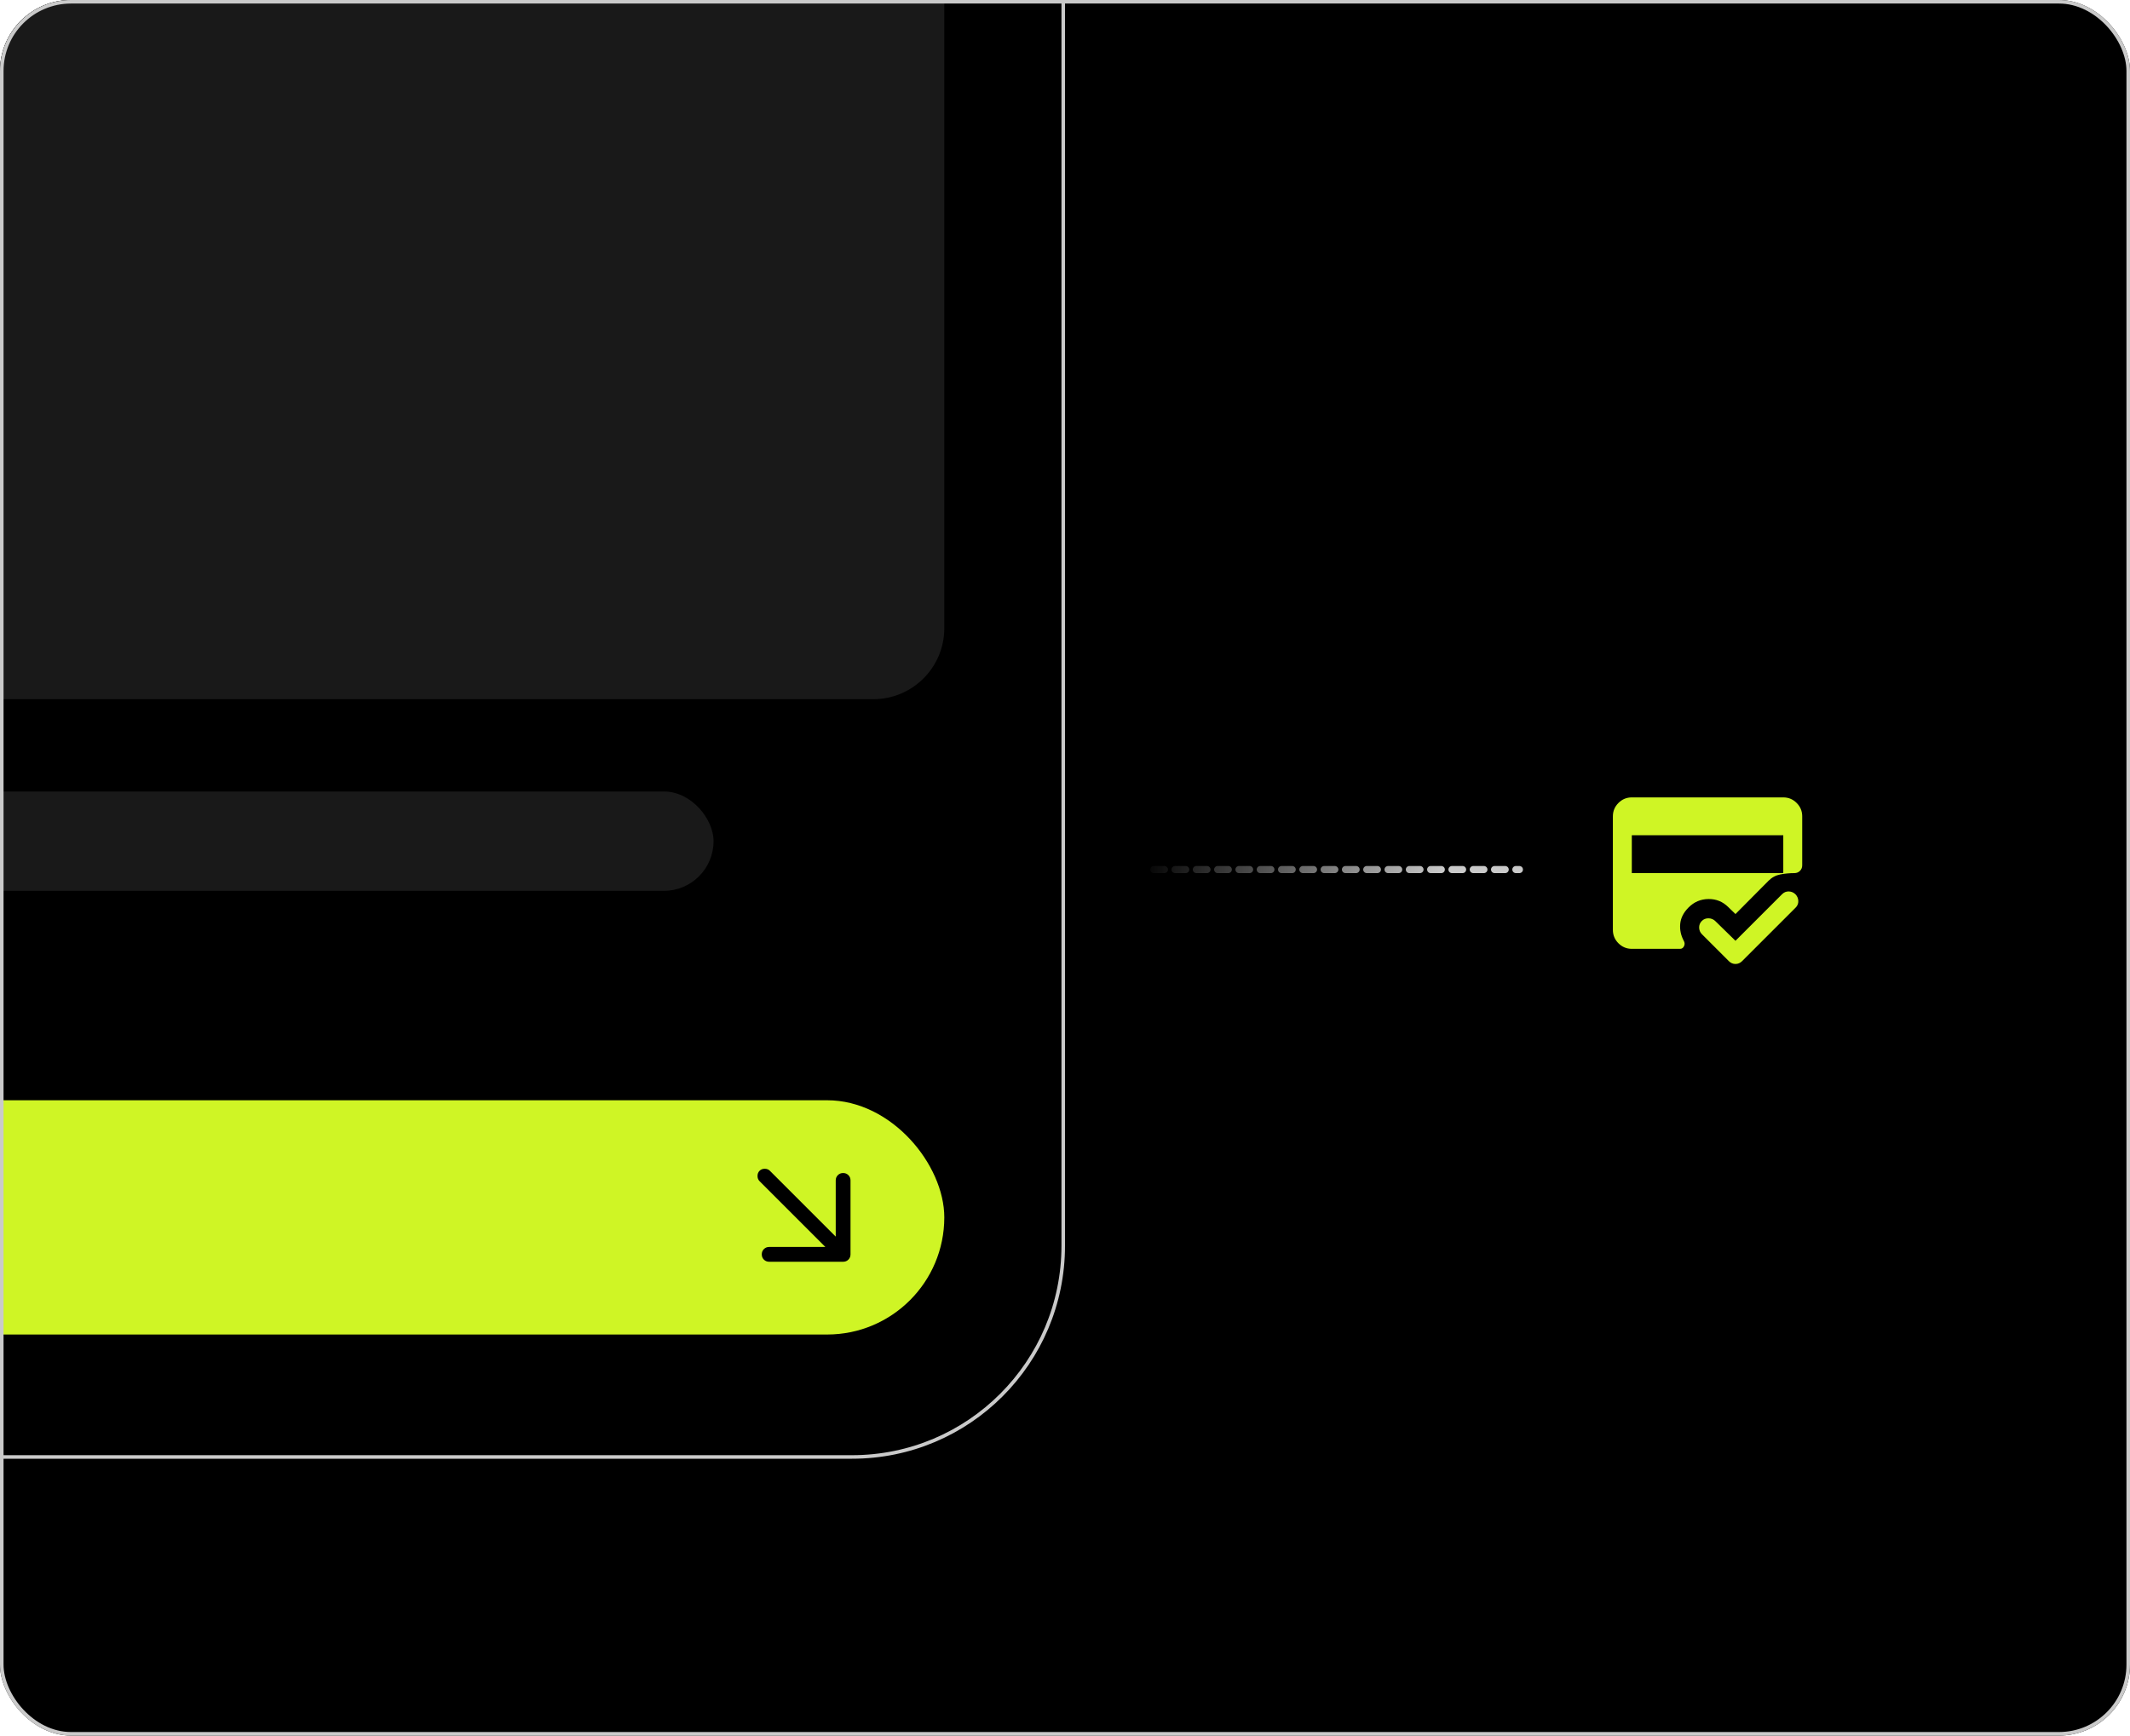 <svg width="600" height="489" viewBox="0 0 600 489" fill="none" xmlns="http://www.w3.org/2000/svg">
<g clip-path="url(#clip0_786_987)">
<rect width="600" height="489" rx="20" fill="black"/>
<path d="M325 245H428" stroke="#CACACA" stroke-width="2" stroke-linecap="round" stroke-dasharray="3 3"/>
<rect x="-160.5" y="-115.5" width="460" height="526" rx="59.5" stroke="#CACACA"/>
<rect x="-82" y="310" width="348" height="66" rx="33" fill="#CFF525"/>
<rect x="-232" y="-59" width="498" height="256" rx="20" fill="#191919"/>
<path d="M232.5 351.333L216.666 351.333C216.076 351.333 215.581 351.533 215.182 351.932C214.783 352.332 214.583 352.826 214.583 353.417C214.583 354.007 214.783 354.502 215.182 354.901C215.581 355.3 216.076 355.5 216.666 355.5L237.5 355.5C238.09 355.5 238.585 355.3 238.984 354.901C239.383 354.502 239.583 354.007 239.583 353.417L239.583 332.583C239.583 331.993 239.383 331.498 238.984 331.099C238.585 330.7 238.09 330.5 237.5 330.5C236.909 330.5 236.415 330.7 236.015 331.099C235.616 331.498 235.416 331.993 235.416 332.583L235.416 348.417L216.875 329.875C216.493 329.493 216.007 329.302 215.416 329.302C214.826 329.302 214.34 329.493 213.958 329.875C213.576 330.257 213.385 330.743 213.385 331.333C213.385 331.924 213.576 332.41 213.958 332.792L232.5 351.333Z" fill="black"/>
<rect x="-254" y="223" width="455" height="28" rx="14" fill="#191919"/>
<rect x="321" y="230" width="86" height="31" fill="url(#paint0_linear_786_987)"/>
<path d="M459.666 267.334C458.2 267.334 456.944 266.811 455.9 265.767C454.855 264.723 454.333 263.467 454.333 262V230C454.333 228.534 454.855 227.278 455.9 226.234C456.944 225.189 458.2 224.667 459.666 224.667H502.333C503.8 224.667 505.055 225.189 506.1 226.234C507.144 227.278 507.666 228.534 507.666 230V243.8C507.666 244.423 507.455 244.945 507.033 245.367C506.611 245.789 506.089 246 505.466 246C504.133 246 502.822 246.123 501.533 246.367C500.244 246.611 499.133 247.2 498.2 248.134L488.866 257.534L486.866 255.6C485.311 254.045 483.444 253.278 481.266 253.3C479.089 253.323 477.222 254.111 475.666 255.667C474.244 257.089 473.455 258.634 473.3 260.3C473.144 261.967 473.489 263.578 474.333 265.134C474.6 265.623 474.611 266.111 474.366 266.6C474.122 267.089 473.755 267.334 473.266 267.334H459.666ZM459.666 235.334V246H502.333V235.334H459.666ZM488.866 265.067L502 251.934C502.533 251.4 503.166 251.145 503.9 251.167C504.633 251.189 505.266 251.467 505.8 252C506.289 252.534 506.544 253.156 506.566 253.867C506.589 254.578 506.333 255.2 505.8 255.734L490.733 270.8C490.466 271.067 490.177 271.267 489.866 271.4C489.555 271.534 489.222 271.6 488.866 271.6C488.511 271.6 488.177 271.534 487.866 271.4C487.555 271.267 487.266 271.067 487 270.8L479.4 263.2C478.911 262.711 478.655 262.1 478.633 261.367C478.611 260.634 478.866 260 479.4 259.467C479.889 258.978 480.5 258.734 481.233 258.734C481.966 258.734 482.6 258.978 483.133 259.467L488.866 265.067Z" fill="#CFF525"/>
</g>
<rect x="0.5" y="0.5" width="599" height="488" rx="19.5" stroke="#CACACA"/>
<defs>
<linearGradient id="paint0_linear_786_987" x1="321" y1="243" x2="407" y2="243" gradientUnits="userSpaceOnUse">
<stop/>
<stop offset="1" stop-opacity="0"/>
</linearGradient>
<clipPath id="clip0_786_987">
<rect width="600" height="489" rx="20" fill="white"/>
</clipPath>
</defs>
</svg>
